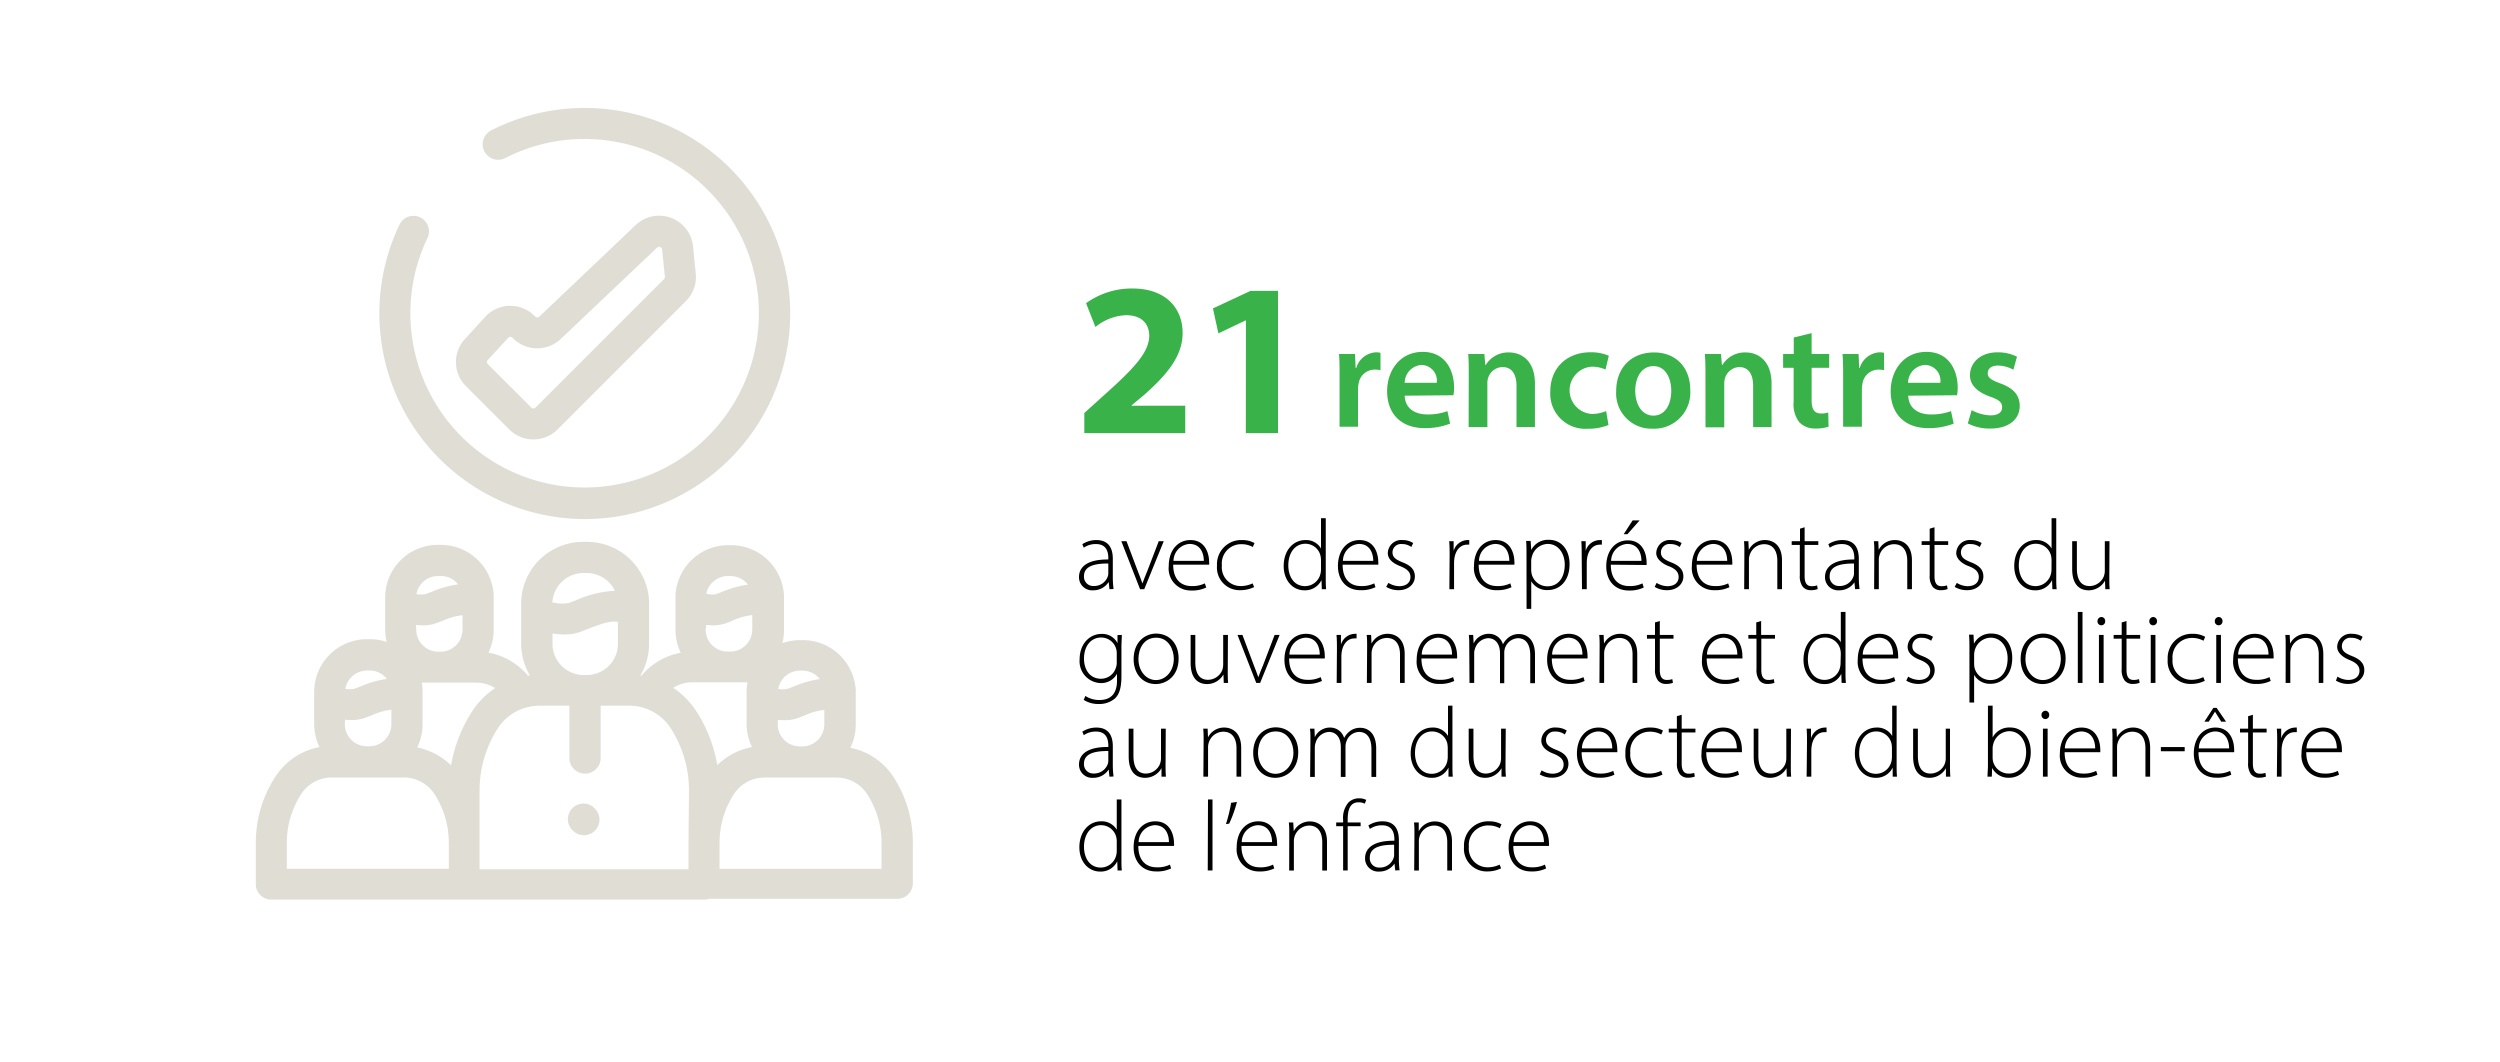 <?xml version="1.0" encoding="UTF-8"?> <svg xmlns="http://www.w3.org/2000/svg" id="Layer_1" data-name="Layer 1" viewBox="0 0 400 170"><defs><style>.cls-1{fill:#dfddd4;}.cls-2{fill:#39b24a;}</style></defs><title>ar1819-infographic-FR-01</title><path class="cls-1" d="M93.58,83.05a32.89,32.89,0,1,0-15-62.18,2.48,2.48,0,1,0,2.26,4.42,27.56,27.56,0,0,1,12.7-3.05A27.88,27.88,0,1,1,68.39,38.09a2.48,2.48,0,0,0-4.47-2.15A32.91,32.91,0,0,0,93.58,83.05Z"></path><path class="cls-1" d="M74.55,61.78l6.94,6.94a5.47,5.47,0,0,0,7.71,0l20.55-20.55a5.44,5.44,0,0,0,1.57-4.4l-.43-4.32A5.45,5.45,0,0,0,101.72,36L86.31,50.64a.48.48,0,0,1-.69,0,5.46,5.46,0,0,0-8,.07L74.4,54.23A5.44,5.44,0,0,0,74.55,61.78Zm3.5-4.19,3.27-3.54a.47.47,0,0,1,.35-.15h0a.46.46,0,0,1,.35.15,5.45,5.45,0,0,0,7.69.19l15.41-14.61a.46.46,0,0,1,.51-.1.45.45,0,0,1,.31.41l.44,4.33a.51.51,0,0,1-.14.39L85.69,65.21a.45.45,0,0,1-.34.14.48.48,0,0,1-.35-.14l-6.94-6.94A.5.5,0,0,1,78.05,57.59Z"></path><path class="cls-1" d="M143,124.38a10.75,10.75,0,0,0-6.95-4.74,8.4,8.4,0,0,0,.87-3.74v-5.26a1.7,1.7,0,0,0,0-.22v0a8.48,8.48,0,0,0-8.42-8H128a8.53,8.53,0,0,0-2.82.49,8.72,8.72,0,0,0,.26-2V95.51a1.48,1.48,0,0,0,0-.21v0a8.48,8.48,0,0,0-8.4-8.07h-.53a8.45,8.45,0,0,0-8.43,8v.06c0,.1,0,.21,0,.31v5.13a8.38,8.38,0,0,0,.84,3.71,10.77,10.77,0,0,0-6.29,3.66l-.19,0a9.81,9.81,0,0,0,1.41-5.1V96.43c0-.09,0-.17,0-.26v0A9.93,9.93,0,0,0,93.9,86.7h-.63a9.89,9.89,0,0,0-9.88,9.88v0s0,0,0,.06V103a10,10,0,0,0,1.4,5.08l-.34,0a10.77,10.77,0,0,0-6.3-3.66,8.33,8.33,0,0,0,.84-3.66V95.32a.17.17,0,0,1,0-.07,8.47,8.47,0,0,0-8.4-8.07h-.53a8.42,8.42,0,0,0-8.43,8.41h0v.05l0,5.07a8.71,8.71,0,0,0,.24,2,8.11,8.11,0,0,0-2.66-.44h-.51a8.44,8.44,0,0,0-8.43,8.43h0v5.12a8.39,8.39,0,0,0,.85,3.71A10.78,10.78,0,0,0,44,124.37a19.3,19.3,0,0,0-3.07,10.46v6.63a2.48,2.48,0,0,0,2.48,2.48l15.1,0c5.2,0,10.58,0,15.78,0,6.63,0,12.28,0,18.27,0s12.49,0,20.12,0a2.63,2.63,0,0,0,.8-.13l13.14,0c5.35,0,10.89,0,16.95,0a2.48,2.48,0,0,0,2.48-2.48v-6.7A19.19,19.19,0,0,0,143,124.38ZM128,107.3h.39a3.54,3.54,0,0,1,2.78,1.35,16.36,16.36,0,0,0-4.21,1.21l-1,.37a3.74,3.74,0,0,1-1.44,0A3.53,3.53,0,0,1,128,107.3Zm-3.53,7.87a9.29,9.29,0,0,0,1,.06,6.24,6.24,0,0,0,2.18-.34l1.06-.4a10.12,10.12,0,0,1,3.18-.91v2.32a3.52,3.52,0,0,1-3.38,3.52h-.7a3.52,3.52,0,0,1-3.37-3.52ZM114,93.17a3.53,3.53,0,0,1,2.5-1h.4a3.52,3.52,0,0,1,2.77,1.37,16.43,16.43,0,0,0-4.21,1.19l-1,.37A4.09,4.09,0,0,1,113,95,3.55,3.55,0,0,1,114,93.17ZM113,100c.37,0,.72.06,1,.06a6.25,6.25,0,0,0,2.17-.35c.36-.13.71-.26,1-.4a10.75,10.75,0,0,1,3.19-.9v2.33a3.52,3.52,0,0,1-3.39,3.51h-.7a3.53,3.53,0,0,1-3.37-3.53Zm-24.6-3.85v0a5,5,0,0,1,5-4.47h.49a5,5,0,0,1,4.5,2.85A16.93,16.93,0,0,0,92.26,96L91,96.48a6.1,6.1,0,0,1-2.66-.12A1.21,1.21,0,0,1,88.37,96.17Zm0,5.21a12.81,12.81,0,0,0,1.88.15,7.27,7.27,0,0,0,2.51-.39l1.3-.5c1.92-.74,3.59-1.38,4.78-1.1V103a5,5,0,0,1-4.8,5h-.87a5,5,0,0,1-4.8-5ZM67.62,93.17a3.51,3.51,0,0,1,2.49-1h.4l.31,0h.05a3.53,3.53,0,0,1,2.14,1l.28.33a16.38,16.38,0,0,0-4.22,1.19l-1,.37a4,4,0,0,1-1.44,0A3.48,3.48,0,0,1,67.62,93.17ZM66.56,100c.37,0,.73.06,1.06.06a6.19,6.19,0,0,0,2.16-.35l1.06-.39A10.44,10.44,0,0,1,74,98.43v2.33a3.52,3.52,0,0,1-3.34,3.51H70a3.52,3.52,0,0,1-3.4-3.53Zm-7.83,7.27h.39a3.52,3.52,0,0,1,2.78,1.36,16.33,16.33,0,0,0-4.21,1.2l-1,.38a3.94,3.94,0,0,1-1.44,0A3.53,3.53,0,0,1,58.73,107.29Zm-3.53,7.88a9.29,9.29,0,0,0,1,.06,6.31,6.31,0,0,0,2.18-.35l1.06-.4a10.77,10.77,0,0,1,3.18-.91v2.32a3.53,3.53,0,0,1-3.37,3.53h-.7a3.53,3.53,0,0,1-3.38-3.53ZM71.81,139c-4.41,0-8.91,0-13.29,0l-12.63,0v-4.15a14.36,14.36,0,0,1,2.28-7.77,5.82,5.82,0,0,1,4.92-2.68H64.61a5.85,5.85,0,0,1,4.92,2.68,14.36,14.36,0,0,1,2.28,7.77Zm.35-16.55a10.83,10.83,0,0,0-5.41-2.86,8.49,8.49,0,0,0,.86-3.74v-5.26a1.85,1.85,0,0,0,0-.23v0a7.1,7.1,0,0,0-.13-1.14h3.42l5.27,0h0a5.8,5.8,0,0,1,3.06.87,12.84,12.84,0,0,0-3.7,3.75A23.24,23.24,0,0,0,72.16,122.49Zm38,12.34v4.29c-6.54,0-12.16,0-17.63,0-5.23,0-10.2,0-15.8,0V126.5a18.39,18.39,0,0,1,2.94-10A7.83,7.83,0,0,1,84,113.26a1.68,1.68,0,0,0,.32-.09,8,8,0,0,1,2-.26H91.1v8.37a2.48,2.48,0,1,0,5,0v-8.37h4.58a7.85,7.85,0,0,1,6.63,3.61,18.38,18.38,0,0,1,2.93,10Zm1.24-21a12.78,12.78,0,0,0-3.69-3.74,5.73,5.73,0,0,1,3.07-.88h0l5.33,0h3.49a8.62,8.62,0,0,0-.14,1.53h0v5.12a8.4,8.4,0,0,0,.86,3.71,10.73,10.73,0,0,0-5.55,2.89A23.29,23.29,0,0,0,111.44,113.83Zm29.65,25.22c-5.1,0-9.84,0-14.45,0l-11.47,0v-4.16a14.24,14.24,0,0,1,2.28-7.76,5.82,5.82,0,0,1,4.92-2.68h11.51a5.82,5.82,0,0,1,4.92,2.68,14.25,14.25,0,0,1,2.29,7.76Z"></path><path class="cls-1" d="M94.93,129.12l-.07-.05a2.48,2.48,0,1,0-3,4l.08.06a2.43,2.43,0,0,0,1.49.5,2.48,2.48,0,0,0,1.5-4.46Z"></path><path class="cls-2" d="M214.33,60.41c0-1.59,0-2.72-.09-3.77h2.56l.1,2.23h.1a3.47,3.47,0,0,1,3.19-2.5,2.91,2.91,0,0,1,.69.08v2.78a4,4,0,0,0-.86-.09,2.6,2.6,0,0,0-2.64,2.23,4.77,4.77,0,0,0-.1.91v6h-2.95Z"></path><path class="cls-2" d="M224.75,63.31c.07,2.11,1.73,3,3.6,3a8.91,8.91,0,0,0,3.24-.53l.43,2a11,11,0,0,1-4.08.72c-3.79,0-6-2.33-6-5.91,0-3.24,2-6.29,5.71-6.29s5,3.12,5,5.69a7,7,0,0,1-.1,1.25Zm5.13-2.06a2.51,2.51,0,0,0-2.42-2.86,2.89,2.89,0,0,0-2.71,2.86Z"></path><path class="cls-2" d="M235,60.12c0-1.35,0-2.47-.09-3.48h2.59l.14,1.75h.08a4.21,4.21,0,0,1,3.72-2c2,0,4.15,1.32,4.15,5v6.94h-2.95v-6.6c0-1.68-.63-3-2.24-3a2.48,2.48,0,0,0-2.3,1.73,2.94,2.94,0,0,0-.12,1v6.87h-3Z"></path><path class="cls-2" d="M257.36,68a8.46,8.46,0,0,1-3.31.6,5.61,5.61,0,0,1-6-6c0-3.5,2.4-6.24,6.5-6.24a7.23,7.23,0,0,1,2.86.56l-.53,2.21a5.14,5.14,0,0,0-2.23-.46,3.79,3.79,0,0,0,0,7.56,5.8,5.8,0,0,0,2.33-.46Z"></path><path class="cls-2" d="M270.44,62.38a5.79,5.79,0,0,1-6,6.21,5.65,5.65,0,0,1-5.85-6c0-3.84,2.52-6.2,6.05-6.2S270.44,58.82,270.44,62.38Zm-8.8.12c0,2.25,1.1,4,2.9,4s2.86-1.66,2.86-4c0-1.83-.82-3.92-2.84-3.92S261.64,60.55,261.64,62.5Z"></path><path class="cls-2" d="M272.87,60.12c0-1.35,0-2.47-.1-3.48h2.59l.15,1.75h.07a4.22,4.22,0,0,1,3.72-2c2,0,4.15,1.32,4.15,5v6.94H280.5v-6.6c0-1.68-.62-3-2.23-3A2.49,2.49,0,0,0,276,60.5a3.24,3.24,0,0,0-.12,1v6.87h-3Z"></path><path class="cls-2" d="M289.86,53.3v3.34h2.81v2.21h-2.81V64c0,1.41.38,2.16,1.51,2.16a3.94,3.94,0,0,0,1.15-.15l.05,2.26a6.4,6.4,0,0,1-2.13.29,3.43,3.43,0,0,1-2.55-1,4.68,4.68,0,0,1-.91-3.27V58.85H285.3V56.64H287V54Z"></path><path class="cls-2" d="M294.9,60.41c0-1.59,0-2.72-.1-3.77h2.57l.1,2.23h.09a3.5,3.5,0,0,1,3.2-2.5,3,3,0,0,1,.69.08v2.78a4,4,0,0,0-.86-.09A2.6,2.6,0,0,0,298,61.37a4.77,4.77,0,0,0-.1.91v6h-3Z"></path><path class="cls-2" d="M305.32,63.31c.07,2.11,1.72,3,3.6,3a9,9,0,0,0,3.24-.53l.43,2a11,11,0,0,1-4.08.72c-3.79,0-6-2.33-6-5.91,0-3.24,2-6.29,5.72-6.29s5,3.12,5,5.69a7,7,0,0,1-.1,1.25Zm5.13-2.06A2.51,2.51,0,0,0,308,58.39a2.89,2.89,0,0,0-2.71,2.86Z"></path><path class="cls-2" d="M315.47,65.62a6.66,6.66,0,0,0,3,.84c1.29,0,1.87-.53,1.87-1.3s-.48-1.2-1.92-1.7c-2.28-.8-3.24-2.05-3.22-3.41,0-2.07,1.71-3.68,4.42-3.68a6.89,6.89,0,0,1,3.1.7l-.58,2.09a5.21,5.21,0,0,0-2.47-.67c-1.06,0-1.63.5-1.63,1.22s.55,1.1,2,1.63c2.11.77,3.09,1.85,3.12,3.58,0,2.11-1.66,3.65-4.76,3.65a7.57,7.57,0,0,1-3.55-.82Z"></path><path class="cls-2" d="M173.49,69.3V66.08l2.94-2.66c5-4.45,7.39-7,7.45-9.66,0-1.86-1.12-3.33-3.74-3.33a8.26,8.26,0,0,0-4.87,1.89l-1.5-3.81a12.53,12.53,0,0,1,7.45-2.35c5.15,0,8,3,8,7.14,0,3.82-2.77,6.86-6.06,9.8l-2.1,1.75v.07h8.58V69.3Z"></path><path class="cls-2" d="M199.35,51.27h-.07l-4.34,2.07-.87-4,6-2.8h4.41V69.3h-5.15Z"></path><path d="M177.51,94.27l-.11-1.1h-.05a2.89,2.89,0,0,1-2.45,1.28,2.1,2.1,0,0,1-2.26-2.12c0-1.77,1.57-2.85,4.69-2.81v-.2c0-.76-.14-2.29-2-2.27a3.29,3.29,0,0,0-1.92.58l-.24-.56a4.13,4.13,0,0,1,2.24-.66c2.23,0,2.64,1.67,2.64,3v3a13.83,13.83,0,0,0,.12,1.83Zm-.18-4.11c-1.68,0-3.89.2-3.89,2a1.47,1.47,0,0,0,1.54,1.6,2.31,2.31,0,0,0,2.27-1.54,1.59,1.59,0,0,0,.08-.46Z"></path><path d="M180.24,86.59l1.8,4.77c.3.75.54,1.41.75,2h0c.22-.64.5-1.32.78-2l1.83-4.77h.8l-3.12,7.68h-.67l-3-7.68Z"></path><path d="M187.71,90.35c0,2.46,1.35,3.42,2.93,3.42a4.45,4.45,0,0,0,2.13-.43L193,94a5.09,5.09,0,0,1-2.41.48A3.52,3.52,0,0,1,187,90.57c0-2.56,1.47-4.16,3.46-4.16,2.51,0,3,2.37,3,3.47a2.08,2.08,0,0,1,0,.47Zm4.9-.61c0-1.07-.43-2.71-2.29-2.71a2.74,2.74,0,0,0-2.56,2.71Z"></path><path d="M200.66,93.93a5,5,0,0,1-2.24.5,3.62,3.62,0,0,1-3.7-3.92,3.87,3.87,0,0,1,4-4.1,4,4,0,0,1,2,.48l-.27.63a3.74,3.74,0,0,0-1.83-.45,3.09,3.09,0,0,0-3.12,3.39,3,3,0,0,0,3,3.31,4.45,4.45,0,0,0,1.92-.43Z"></path><path d="M212.12,82.91v9.57c0,.57,0,1.25.06,1.79h-.69l-.05-1.46h0a2.91,2.91,0,0,1-2.74,1.64c-1.88,0-3.31-1.59-3.31-3.88,0-2.56,1.57-4.16,3.46-4.16a2.74,2.74,0,0,1,2.51,1.35h0V82.91Zm-.76,6.72a3.43,3.43,0,0,0-.08-.71A2.48,2.48,0,0,0,208.87,87c-1.68,0-2.74,1.46-2.74,3.46,0,1.73.86,3.32,2.69,3.32a2.54,2.54,0,0,0,2.46-2,2.69,2.69,0,0,0,.08-.65Z"></path><path d="M214.82,90.35c0,2.46,1.34,3.42,2.93,3.42a4.48,4.48,0,0,0,2.13-.43l.19.61a5.14,5.14,0,0,1-2.42.48c-2.21,0-3.58-1.6-3.58-3.86,0-2.56,1.47-4.16,3.45-4.16,2.52,0,3,2.37,3,3.47a1.58,1.58,0,0,1,0,.47Zm4.9-.61c0-1.07-.44-2.71-2.29-2.71a2.73,2.73,0,0,0-2.56,2.71Z"></path><path d="M222.15,93.26a3.34,3.34,0,0,0,1.72.53c1.22,0,1.8-.66,1.8-1.46s-.52-1.29-1.62-1.74c-1.26-.48-2-1.17-2-2.1a2.15,2.15,0,0,1,2.37-2.08,3.05,3.05,0,0,1,1.69.48l-.3.63a2.44,2.44,0,0,0-1.52-.47,1.34,1.34,0,0,0-1.49,1.33c0,.8.54,1.15,1.58,1.58,1.25.48,2,1.11,2,2.28s-1,2.19-2.59,2.19a3.76,3.76,0,0,1-2-.53Z"></path><path d="M231.94,88.89c0-.77,0-1.57-.07-2.3h.71l0,1.55h0a2.4,2.4,0,0,1,2.19-1.73l.31,0v.74a1.42,1.42,0,0,0-.37,0c-1.06,0-1.81.91-2,2.14a5.69,5.69,0,0,0-.06.74v4.24h-.75Z"></path><path d="M236.59,90.35c0,2.46,1.35,3.42,2.93,3.42a4.45,4.45,0,0,0,2.13-.43l.19.61a5.13,5.13,0,0,1-2.41.48,3.52,3.52,0,0,1-3.59-3.86c0-2.56,1.47-4.16,3.46-4.16,2.51,0,3,2.37,3,3.47a2.08,2.08,0,0,1,0,.47Zm4.9-.61c0-1.07-.43-2.71-2.29-2.71a2.74,2.74,0,0,0-2.56,2.71Z"></path><path d="M244.24,89c0-1,0-1.73-.06-2.45h.72L245,88h0a3,3,0,0,1,2.84-1.63c2,0,3.29,1.63,3.29,3.89,0,2.75-1.63,4.15-3.49,4.15A2.89,2.89,0,0,1,245,93h0v4.42h-.75Zm.75,2.2a3.92,3.92,0,0,0,.07.61,2.59,2.59,0,0,0,2.53,2c1.76,0,2.77-1.43,2.77-3.48,0-1.73-1-3.3-2.71-3.3a2.68,2.68,0,0,0-2.54,2,3.06,3.06,0,0,0-.12.66Z"></path><path d="M253.07,88.89c0-.77,0-1.57-.06-2.3h.7l0,1.55h0A2.38,2.38,0,0,1,256,86.41a2.77,2.77,0,0,1,.3,0v.74a1.34,1.34,0,0,0-.36,0c-1.06,0-1.81.91-2,2.14a5.69,5.69,0,0,0-.06.74v4.24h-.76Z"></path><path d="M257.73,90.35c0,2.46,1.34,3.42,2.93,3.42a4.48,4.48,0,0,0,2.13-.43L263,94a5.14,5.14,0,0,1-2.42.48c-2.21,0-3.58-1.6-3.58-3.86,0-2.56,1.47-4.16,3.45-4.16,2.52,0,3,2.37,3,3.47a2.08,2.08,0,0,1,0,.47Zm4.9-.61c0-1.07-.44-2.71-2.29-2.71a2.74,2.74,0,0,0-2.56,2.71Zm-.29-6.48-1.95,2.21h-.6l1.43-2.21Z"></path><path d="M265.06,93.26a3.34,3.34,0,0,0,1.73.53c1.21,0,1.79-.66,1.79-1.46S268.07,91,267,90.59,265,89.42,265,88.49a2.15,2.15,0,0,1,2.37-2.08,3.05,3.05,0,0,1,1.69.48l-.3.63a2.44,2.44,0,0,0-1.52-.47,1.34,1.34,0,0,0-1.49,1.33c0,.8.54,1.15,1.59,1.58,1.24.48,2,1.11,2,2.28s-1,2.19-2.59,2.19a3.76,3.76,0,0,1-2-.53Z"></path><path d="M271.46,90.35c0,2.46,1.34,3.42,2.93,3.42a4.4,4.4,0,0,0,2.12-.43l.2.61a5.18,5.18,0,0,1-2.42.48,3.52,3.52,0,0,1-3.59-3.86c0-2.56,1.48-4.16,3.46-4.16,2.51,0,3,2.37,3,3.47a2.08,2.08,0,0,1,0,.47Zm4.89-.61c0-1.07-.43-2.71-2.28-2.71a2.75,2.75,0,0,0-2.57,2.71Z"></path><path d="M279.1,88.43c0-.71,0-1.24-.06-1.84h.7l.07,1.39h0a2.88,2.88,0,0,1,2.64-1.57c.74,0,2.67.37,2.67,3.25v4.61h-.75V89.72c0-1.39-.54-2.65-2.13-2.65a2.45,2.45,0,0,0-2.3,1.76,2.12,2.12,0,0,0-.11.69v4.75h-.76Z"></path><path d="M288.74,84.36v2.23h2.19v.6h-2.19v5c0,1,.3,1.6,1.12,1.6a2.59,2.59,0,0,0,.88-.13l.09.59a2.88,2.88,0,0,1-1.07.18,1.61,1.61,0,0,1-1.31-.54,2.78,2.78,0,0,1-.48-1.83V87.19h-1.3v-.6H288v-2Z"></path><path d="M296.82,94.27l-.11-1.1h0a2.89,2.89,0,0,1-2.45,1.28A2.1,2.1,0,0,1,292,92.33c0-1.77,1.57-2.85,4.69-2.81v-.2c0-.76-.14-2.29-2-2.27a3.29,3.29,0,0,0-1.92.58l-.24-.56a4.11,4.11,0,0,1,2.24-.66c2.23,0,2.64,1.67,2.64,3v3a13.83,13.83,0,0,0,.12,1.83Zm-.18-4.11c-1.68,0-3.89.2-3.89,2a1.47,1.47,0,0,0,1.54,1.6,2.31,2.31,0,0,0,2.27-1.54,1.59,1.59,0,0,0,.08-.46Z"></path><path d="M299.89,88.43c0-.71,0-1.24-.07-1.84h.71l.06,1.39h0a2.88,2.88,0,0,1,2.64-1.57c.74,0,2.68.37,2.68,3.25v4.61h-.75V89.72c0-1.39-.55-2.65-2.13-2.65a2.47,2.47,0,0,0-2.31,1.76,2.43,2.43,0,0,0-.11.69v4.75h-.75Z"></path><path d="M309.52,84.36v2.23h2.19v.6h-2.19v5c0,1,.3,1.6,1.12,1.6a2.59,2.59,0,0,0,.88-.13l.1.59a3,3,0,0,1-1.08.18,1.61,1.61,0,0,1-1.31-.54,2.78,2.78,0,0,1-.48-1.83V87.19h-1.29v-.6h1.29v-2Z"></path><path d="M313.09,93.26a3.34,3.34,0,0,0,1.73.53c1.21,0,1.79-.66,1.79-1.46S316.1,91,315,90.59,313,89.42,313,88.49a2.15,2.15,0,0,1,2.37-2.08,3.05,3.05,0,0,1,1.69.48l-.3.63a2.44,2.44,0,0,0-1.52-.47,1.34,1.34,0,0,0-1.49,1.33c0,.8.54,1.15,1.59,1.58,1.24.48,2,1.11,2,2.28s-1,2.19-2.59,2.19a3.76,3.76,0,0,1-2-.53Z"></path><path d="M329,82.91v9.57c0,.57,0,1.25.07,1.79h-.69l-.05-1.46h0a2.91,2.91,0,0,1-2.74,1.64c-1.89,0-3.31-1.59-3.31-3.88,0-2.56,1.57-4.16,3.46-4.16a2.75,2.75,0,0,1,2.51,1.35h0V82.91Zm-.75,6.72a3.43,3.43,0,0,0-.08-.71A2.5,2.5,0,0,0,325.74,87c-1.68,0-2.73,1.46-2.73,3.46,0,1.73.86,3.32,2.69,3.32a2.55,2.55,0,0,0,2.46-2,2.69,2.69,0,0,0,.08-.65Z"></path><path d="M337.49,92.4c0,.67,0,1.28.06,1.87h-.7l-.05-1.36h0a3,3,0,0,1-2.64,1.54c-1,0-2.61-.48-2.61-3.4V86.59h.75v4.32c0,1.66.53,2.86,2.05,2.86a2.5,2.5,0,0,0,2.26-1.55,2.73,2.73,0,0,0,.16-.85V86.59h.75Z"></path><path d="M179.49,101.59c0,.57-.06,1.18-.06,2v4.58c0,2-.4,2.95-1,3.55a3.82,3.82,0,0,1-2.61.92,4.34,4.34,0,0,1-2.43-.66l.27-.63a4,4,0,0,0,2.27.65c1.62,0,2.79-.84,2.79-3.11v-1.09h0a2.87,2.87,0,0,1-2.68,1.49,3.49,3.49,0,0,1-3.3-3.78c0-2.67,1.77-4.08,3.46-4.08a2.73,2.73,0,0,1,2.6,1.47h0l0-1.29Zm-.81,2.94a2.39,2.39,0,0,0-.1-.73A2.5,2.5,0,0,0,176.2,102c-1.64,0-2.76,1.35-2.76,3.38,0,1.73.92,3.22,2.72,3.22a2.48,2.48,0,0,0,2.37-1.73,2.25,2.25,0,0,0,.15-.82Z"></path><path d="M188.58,105.35c0,2.88-2,4.1-3.68,4.1-2,0-3.52-1.56-3.52-4,0-2.64,1.73-4.08,3.63-4.08C187.14,101.41,188.58,103,188.58,105.35Zm-6.43.09c0,1.93,1.23,3.37,2.8,3.37s2.86-1.44,2.86-3.41c0-1.41-.8-3.37-2.81-3.37S182.15,103.8,182.15,105.44Z"></path><path d="M196.44,107.4c0,.67,0,1.28.06,1.87h-.7l-.05-1.36h0a3,3,0,0,1-2.64,1.54c-1,0-2.61-.48-2.61-3.4v-4.46h.75v4.32c0,1.66.53,2.86,2.05,2.86a2.5,2.5,0,0,0,2.26-1.55,3.07,3.07,0,0,0,.15-.85v-4.78h.76Z"></path><path d="M198.79,101.59l1.79,4.77c.3.75.54,1.41.75,2h0c.23-.64.5-1.32.79-2l1.82-4.77h.8l-3.12,7.68H201l-3-7.68Z"></path><path d="M206.26,105.35c0,2.46,1.34,3.42,2.93,3.42a4.45,4.45,0,0,0,2.13-.43l.19.61a5.14,5.14,0,0,1-2.42.48c-2.21,0-3.58-1.6-3.58-3.86,0-2.56,1.47-4.16,3.45-4.16,2.52,0,3,2.37,3,3.47a2.08,2.08,0,0,1,0,.47Zm4.9-.61c0-1.07-.43-2.71-2.29-2.71a2.74,2.74,0,0,0-2.56,2.71Z"></path><path d="M213.91,103.89c0-.77,0-1.57-.07-2.3h.71l0,1.55h0a2.4,2.4,0,0,1,2.19-1.73l.31,0v.74a1.42,1.42,0,0,0-.37,0c-1.06,0-1.81.91-2,2.14a5.69,5.69,0,0,0-.06.74v4.24h-.75Z"></path><path d="M218.74,103.43c0-.71,0-1.24-.07-1.84h.71l.06,1.39h0a2.86,2.86,0,0,1,2.64-1.57c.73,0,2.67.37,2.67,3.25v4.61H224v-4.55c0-1.39-.55-2.65-2.13-2.65a2.47,2.47,0,0,0-2.31,1.76,2.43,2.43,0,0,0-.11.69v4.75h-.75Z"></path><path d="M227.43,105.35c0,2.46,1.34,3.42,2.93,3.42a4.48,4.48,0,0,0,2.13-.43l.19.61a5.18,5.18,0,0,1-2.42.48,3.52,3.52,0,0,1-3.59-3.86c0-2.56,1.48-4.16,3.46-4.16,2.52,0,3,2.37,3,3.47a2.08,2.08,0,0,1,0,.47Zm4.9-.61c0-1.07-.44-2.71-2.29-2.71a2.73,2.73,0,0,0-2.56,2.71Z"></path><path d="M235.08,103.43c0-.71,0-1.24-.07-1.84h.7l.07,1.36h0a2.66,2.66,0,0,1,2.48-1.54,2.31,2.31,0,0,1,2.21,1.68h0a3.16,3.16,0,0,1,.79-1,2.63,2.63,0,0,1,1.84-.64c.75,0,2.5.42,2.5,3.33v4.53h-.76v-4.45c0-1.73-.67-2.75-2-2.75a2.32,2.32,0,0,0-2.16,2.27v4.93H240v-4.8c0-1.39-.67-2.4-1.91-2.4A2.34,2.34,0,0,0,236,103.8a1.9,1.9,0,0,0-.13.73v4.74h-.75Z"></path><path d="M248.29,105.35c0,2.46,1.34,3.42,2.93,3.42a4.45,4.45,0,0,0,2.13-.43l.19.61a5.14,5.14,0,0,1-2.42.48c-2.2,0-3.58-1.6-3.58-3.86,0-2.56,1.47-4.16,3.46-4.16,2.51,0,3,2.37,3,3.47a2.08,2.08,0,0,1,0,.47Zm4.9-.61c0-1.07-.43-2.71-2.29-2.71a2.74,2.74,0,0,0-2.56,2.71Z"></path><path d="M255.94,103.43c0-.71,0-1.24-.07-1.84h.71l.06,1.39h0a2.89,2.89,0,0,1,2.65-1.57c.73,0,2.67.37,2.67,3.25v4.61h-.75v-4.55c0-1.39-.55-2.65-2.13-2.65a2.47,2.47,0,0,0-2.31,1.76,2.43,2.43,0,0,0-.11.69v4.75h-.75Z"></path><path d="M265.57,99.36v2.23h2.19v.6h-2.19v5c0,1,.3,1.6,1.12,1.6a2.59,2.59,0,0,0,.88-.13l.1.59a3,3,0,0,1-1.08.18,1.63,1.63,0,0,1-1.31-.54,2.78,2.78,0,0,1-.48-1.83v-4.87h-1.29v-.6h1.29v-2Z"></path><path d="M273.07,105.35c0,2.46,1.35,3.42,2.93,3.42a4.45,4.45,0,0,0,2.13-.43l.19.61a5.09,5.09,0,0,1-2.41.48,3.52,3.52,0,0,1-3.59-3.86c0-2.56,1.47-4.16,3.46-4.16,2.51,0,3,2.37,3,3.47a2.08,2.08,0,0,1,0,.47Zm4.9-.61c0-1.07-.43-2.71-2.29-2.71a2.74,2.74,0,0,0-2.56,2.71Z"></path><path d="M281.78,99.36v2.23H284v.6h-2.19v5c0,1,.3,1.6,1.12,1.6a2.59,2.59,0,0,0,.88-.13l.1.59a3,3,0,0,1-1.08.18,1.61,1.61,0,0,1-1.31-.54,2.78,2.78,0,0,1-.48-1.83v-4.87h-1.3v-.6H281v-2Z"></path><path d="M295.28,97.91v9.57c0,.57,0,1.25.07,1.79h-.69l-.05-1.46h0a2.91,2.91,0,0,1-2.74,1.64c-1.89,0-3.31-1.59-3.31-3.88,0-2.56,1.57-4.16,3.46-4.16a2.74,2.74,0,0,1,2.51,1.35h0V97.91Zm-.75,6.72a3.43,3.43,0,0,0-.08-.71A2.49,2.49,0,0,0,292,102c-1.69,0-2.74,1.46-2.74,3.46,0,1.73.86,3.32,2.69,3.32a2.54,2.54,0,0,0,2.46-2,2.69,2.69,0,0,0,.08-.65Z"></path><path d="M298,105.35c0,2.46,1.34,3.42,2.93,3.42a4.4,4.4,0,0,0,2.12-.43l.2.61a5.18,5.18,0,0,1-2.42.48,3.52,3.52,0,0,1-3.59-3.86c0-2.56,1.48-4.16,3.46-4.16,2.51,0,3,2.37,3,3.47a2.08,2.08,0,0,1,0,.47Zm4.89-.61c0-1.07-.43-2.71-2.29-2.71a2.74,2.74,0,0,0-2.56,2.71Z"></path><path d="M305.31,108.26a3.37,3.37,0,0,0,1.73.53c1.22,0,1.79-.66,1.79-1.46s-.51-1.29-1.61-1.74c-1.27-.48-2-1.17-2-2.1a2.14,2.14,0,0,1,2.36-2.08,3.06,3.06,0,0,1,1.7.48l-.3.63a2.46,2.46,0,0,0-1.52-.47,1.34,1.34,0,0,0-1.49,1.33c0,.8.54,1.15,1.58,1.58,1.25.48,2,1.11,2,2.28s-1,2.19-2.6,2.19a3.72,3.72,0,0,1-1.95-.53Z"></path><path d="M315.11,104c0-1,0-1.73-.07-2.45h.72l.07,1.45h0a3,3,0,0,1,2.83-1.63c2,0,3.3,1.63,3.3,3.89,0,2.75-1.63,4.15-3.49,4.15a2.9,2.9,0,0,1-2.61-1.43h0v4.42h-.75Zm.75,2.2a3.94,3.94,0,0,0,.06.61,2.6,2.6,0,0,0,2.53,2c1.76,0,2.77-1.43,2.77-3.48,0-1.73-1-3.3-2.71-3.3a2.69,2.69,0,0,0-2.54,2,3,3,0,0,0-.11.66Z"></path><path d="M330.5,105.35c0,2.88-2,4.1-3.68,4.1-2,0-3.52-1.56-3.52-4,0-2.64,1.73-4.08,3.63-4.08C329.06,101.41,330.5,103,330.5,105.35Zm-6.43.09c0,1.93,1.23,3.37,2.8,3.37s2.86-1.44,2.86-3.41c0-1.41-.8-3.37-2.82-3.37S324.07,103.8,324.07,105.44Z"></path><path d="M332.45,97.91h.75v11.36h-.75Z"></path><path d="M336.83,99.39a.62.62,0,0,1-.64.66.62.62,0,0,1-.59-.66.65.65,0,0,1,.62-.67A.63.63,0,0,1,336.83,99.39Zm-1,9.88v-7.68h.75v7.68Z"></path><path d="M340.24,99.36v2.23h2.19v.6h-2.19v5c0,1,.3,1.6,1.12,1.6a2.59,2.59,0,0,0,.88-.13l.1.59a3,3,0,0,1-1.08.18,1.63,1.63,0,0,1-1.31-.54,2.78,2.78,0,0,1-.48-1.83v-4.87h-1.29v-.6h1.29v-2Z"></path><path d="M345.12,99.39a.62.62,0,0,1-.64.66.62.62,0,0,1-.59-.66.65.65,0,0,1,.62-.67A.63.63,0,0,1,345.12,99.39Zm-1,9.88v-7.68h.75v7.68Z"></path><path d="M352.77,108.93a5,5,0,0,1-2.24.5,3.62,3.62,0,0,1-3.7-3.92,3.87,3.87,0,0,1,4-4.1,4,4,0,0,1,2,.48l-.27.63a3.74,3.74,0,0,0-1.83-.45,3.09,3.09,0,0,0-3.12,3.39,3,3,0,0,0,3,3.31,4.45,4.45,0,0,0,1.92-.43Z"></path><path d="M355.6,99.39a.62.62,0,0,1-.64.66.62.62,0,0,1-.59-.66.65.65,0,0,1,.62-.67A.63.63,0,0,1,355.6,99.39Zm-1,9.88v-7.68h.75v7.68Z"></path><path d="M358.06,105.35c0,2.46,1.35,3.42,2.93,3.42a4.45,4.45,0,0,0,2.13-.43l.19.61a5.09,5.09,0,0,1-2.41.48,3.52,3.52,0,0,1-3.59-3.86c0-2.56,1.47-4.16,3.46-4.16,2.51,0,3,2.37,3,3.47a2.08,2.08,0,0,1,0,.47Zm4.9-.61c0-1.07-.43-2.71-2.29-2.71a2.74,2.74,0,0,0-2.56,2.71Z"></path><path d="M365.71,103.43c0-.71,0-1.24-.06-1.84h.7l.07,1.39h0a2.86,2.86,0,0,1,2.64-1.57c.74,0,2.67.37,2.67,3.25v4.61H371v-4.55c0-1.39-.54-2.65-2.13-2.65a2.45,2.45,0,0,0-2.3,1.76,2.12,2.12,0,0,0-.12.69v4.75h-.75Z"></path><path d="M374,108.26a3.34,3.34,0,0,0,1.73.53c1.21,0,1.79-.66,1.79-1.46s-.51-1.29-1.62-1.74-1.95-1.17-1.95-2.1a2.15,2.15,0,0,1,2.37-2.08,3.11,3.11,0,0,1,1.7.48l-.31.63a2.44,2.44,0,0,0-1.52-.47,1.34,1.34,0,0,0-1.49,1.33c0,.8.55,1.15,1.59,1.58,1.24.48,2,1.11,2,2.28s-1,2.19-2.59,2.19a3.72,3.72,0,0,1-1.95-.53Z"></path><path d="M177.51,124.27l-.11-1.1h-.05a2.89,2.89,0,0,1-2.45,1.28,2.1,2.1,0,0,1-2.26-2.12c0-1.77,1.57-2.85,4.69-2.81v-.2c0-.76-.14-2.29-2-2.27a3.29,3.29,0,0,0-1.92.58l-.24-.56a4.13,4.13,0,0,1,2.24-.66c2.23,0,2.64,1.67,2.64,3v3a13.83,13.83,0,0,0,.12,1.83Zm-.18-4.11c-1.68,0-3.89.2-3.89,2a1.47,1.47,0,0,0,1.54,1.6,2.31,2.31,0,0,0,2.27-1.54,1.59,1.59,0,0,0,.08-.46Z"></path><path d="M186.49,122.4c0,.67,0,1.28.06,1.87h-.71l0-1.36h0a3,3,0,0,1-2.64,1.54c-1,0-2.61-.48-2.61-3.4v-4.46h.76v4.32c0,1.66.52,2.86,2,2.86a2.48,2.48,0,0,0,2.25-1.55,2.73,2.73,0,0,0,.16-.85v-4.78h.76Z"></path><path d="M192.58,118.43c0-.71,0-1.24-.07-1.84h.71l.06,1.39h0a2.86,2.86,0,0,1,2.64-1.57c.73,0,2.67.37,2.67,3.25v4.61h-.75v-4.55c0-1.39-.55-2.65-2.13-2.65a2.47,2.47,0,0,0-2.31,1.76,2.43,2.43,0,0,0-.11.69v4.75h-.75Z"></path><path d="M207.72,120.35c0,2.88-2,4.1-3.68,4.1-2,0-3.53-1.56-3.53-4,0-2.64,1.73-4.08,3.64-4.08C206.28,116.41,207.72,118,207.72,120.35Zm-6.44.09c0,1.93,1.24,3.37,2.8,3.37s2.87-1.44,2.87-3.41c0-1.41-.8-3.37-2.82-3.37S201.28,118.8,201.28,120.44Z"></path><path d="M209.67,118.43c0-.71,0-1.24-.07-1.84h.71l.06,1.36h0a2.66,2.66,0,0,1,2.48-1.54,2.3,2.3,0,0,1,2.21,1.68h0a3.16,3.16,0,0,1,.79-1,2.65,2.65,0,0,1,1.84-.64c.75,0,2.5.42,2.5,3.33v4.53h-.76v-4.45c0-1.73-.67-2.75-2-2.75a2.19,2.19,0,0,0-2,1.52,2.22,2.22,0,0,0-.15.75v4.93h-.75v-4.8c0-1.39-.67-2.4-1.9-2.4a2.35,2.35,0,0,0-2.13,1.73,2.11,2.11,0,0,0-.13.73v4.74h-.75Z"></path><path d="M232.39,112.91v9.57c0,.57,0,1.25.06,1.79h-.69l0-1.46h0a2.91,2.91,0,0,1-2.73,1.64c-1.89,0-3.32-1.59-3.32-3.88,0-2.56,1.57-4.16,3.46-4.16a2.74,2.74,0,0,1,2.51,1.35h0v-4.85Zm-.75,6.72a4.29,4.29,0,0,0-.08-.71,2.5,2.5,0,0,0-2.42-1.89c-1.68,0-2.74,1.46-2.74,3.46,0,1.73.87,3.32,2.69,3.32a2.55,2.55,0,0,0,2.47-2,3.3,3.3,0,0,0,.08-.65Z"></path><path d="M240.88,122.4c0,.67,0,1.28.07,1.87h-.71l0-1.36h0a3,3,0,0,1-2.64,1.54c-1,0-2.61-.48-2.61-3.4v-4.46h.76v4.32c0,1.66.52,2.86,2,2.86a2.49,2.49,0,0,0,2.26-1.55,2.73,2.73,0,0,0,.16-.85v-4.78h.75Z"></path><path d="M246.66,123.26a3.34,3.34,0,0,0,1.73.53c1.21,0,1.79-.66,1.79-1.46s-.51-1.29-1.62-1.74c-1.26-.48-1.95-1.17-1.95-2.1a2.15,2.15,0,0,1,2.37-2.08,3.09,3.09,0,0,1,1.7.48l-.31.63a2.41,2.41,0,0,0-1.52-.47,1.34,1.34,0,0,0-1.49,1.33c0,.8.55,1.15,1.59,1.58,1.25.48,2,1.11,2,2.28s-1,2.19-2.59,2.19a3.72,3.72,0,0,1-2-.53Z"></path><path d="M253.06,120.35c0,2.46,1.34,3.42,2.93,3.42a4.48,4.48,0,0,0,2.13-.43l.19.61a5.14,5.14,0,0,1-2.42.48c-2.21,0-3.58-1.6-3.58-3.86,0-2.56,1.47-4.16,3.45-4.16,2.52,0,3,2.37,3,3.47a1.58,1.58,0,0,1,0,.47Zm4.9-.61c0-1.07-.44-2.71-2.29-2.71a2.73,2.73,0,0,0-2.56,2.71Z"></path><path d="M266,123.93a4.87,4.87,0,0,1-2.24.5,3.61,3.61,0,0,1-3.69-3.92,3.87,3.87,0,0,1,4-4.1,3.93,3.93,0,0,1,2,.48l-.27.63a3.7,3.7,0,0,0-1.82-.45,3.1,3.1,0,0,0-3.13,3.39,3,3,0,0,0,3,3.31,4.51,4.51,0,0,0,1.93-.43Z"></path><path d="M269.07,114.36v2.23h2.2v.6h-2.2v5c0,1,.31,1.6,1.12,1.6a2.59,2.59,0,0,0,.88-.13l.1.59a3,3,0,0,1-1.07.18,1.6,1.6,0,0,1-1.31-.54,2.72,2.72,0,0,1-.48-1.83v-4.87H267v-.6h1.3v-2Z"></path><path d="M273,120.35c0,2.46,1.34,3.42,2.93,3.42a4.48,4.48,0,0,0,2.13-.43l.19.61a5.18,5.18,0,0,1-2.42.48,3.52,3.52,0,0,1-3.59-3.86c0-2.56,1.48-4.16,3.46-4.16,2.52,0,3,2.37,3,3.47a2.08,2.08,0,0,1,0,.47Zm4.89-.61c0-1.07-.43-2.71-2.28-2.71a2.73,2.73,0,0,0-2.56,2.71Z"></path><path d="M286.53,122.4c0,.67,0,1.28.06,1.87h-.7l-.05-1.36h0a3,3,0,0,1-2.64,1.54c-1,0-2.61-.48-2.61-3.4v-4.46h.75v4.32c0,1.66.53,2.86,2.05,2.86a2.5,2.5,0,0,0,2.26-1.55,2.73,2.73,0,0,0,.16-.85v-4.78h.75Z"></path><path d="M289.12,118.89c0-.77,0-1.57-.06-2.3h.7l0,1.55h0a2.38,2.38,0,0,1,2.19-1.73l.3,0v.74a1.38,1.38,0,0,0-.37,0c-1.05,0-1.8.91-2,2.14a5.64,5.64,0,0,0-.07.74v4.24h-.75Z"></path><path d="M303.46,112.91v9.57c0,.57,0,1.25.06,1.79h-.69l0-1.46h0a2.91,2.91,0,0,1-2.73,1.64c-1.89,0-3.32-1.59-3.32-3.88,0-2.56,1.57-4.16,3.46-4.16a2.74,2.74,0,0,1,2.51,1.35h0v-4.85Zm-.75,6.72a4.29,4.29,0,0,0-.08-.71,2.5,2.5,0,0,0-2.42-1.89c-1.68,0-2.74,1.46-2.74,3.46,0,1.73.87,3.32,2.69,3.32a2.55,2.55,0,0,0,2.47-2,3.3,3.3,0,0,0,.08-.65Z"></path><path d="M312,122.4c0,.67,0,1.28.06,1.87h-.71l0-1.36h0a3,3,0,0,1-2.64,1.54c-1,0-2.61-.48-2.61-3.4v-4.46h.76v4.32c0,1.66.52,2.86,2.05,2.86a2.48,2.48,0,0,0,2.25-1.55,2.73,2.73,0,0,0,.16-.85v-4.78H312Z"></path><path d="M318,124.27c0-.54.07-1.22.07-1.79v-9.57h.75V118h0a3,3,0,0,1,2.82-1.6c1.94,0,3.28,1.62,3.28,3.94,0,2.74-1.74,4.1-3.42,4.1a2.94,2.94,0,0,1-2.76-1.57h0l-.05,1.39Zm.82-3a2.86,2.86,0,0,0,.07.56,2.59,2.59,0,0,0,2.52,1.94c1.76,0,2.77-1.44,2.77-3.45,0-1.76-1-3.33-2.7-3.33a2.72,2.72,0,0,0-2.56,2.07,2.49,2.49,0,0,0-.1.67Z"></path><path d="M327.87,114.39a.62.62,0,0,1-.64.66.62.62,0,0,1-.59-.66.65.65,0,0,1,.62-.67A.63.63,0,0,1,327.87,114.39Zm-1,9.88v-7.68h.75v7.68Z"></path><path d="M330.34,120.35c0,2.46,1.34,3.42,2.93,3.42a4.4,4.4,0,0,0,2.12-.43l.2.61a5.18,5.18,0,0,1-2.42.48,3.52,3.52,0,0,1-3.59-3.86c0-2.56,1.48-4.16,3.46-4.16,2.51,0,3,2.37,3,3.47a2.08,2.08,0,0,1,0,.47Zm4.89-.61c0-1.07-.43-2.71-2.28-2.71a2.75,2.75,0,0,0-2.57,2.71Z"></path><path d="M338,118.43c0-.71,0-1.24-.06-1.84h.7l.07,1.39h0a2.88,2.88,0,0,1,2.64-1.57c.74,0,2.67.37,2.67,3.25v4.61h-.75v-4.55c0-1.39-.54-2.65-2.13-2.65a2.45,2.45,0,0,0-2.3,1.76,2.12,2.12,0,0,0-.11.69v4.75H338Z"></path><path d="M349.55,119.53v.67h-3.81v-.67Z"></path><path d="M351.76,120.35c0,2.46,1.34,3.42,2.93,3.42a4.48,4.48,0,0,0,2.13-.43l.19.61a5.14,5.14,0,0,1-2.42.48c-2.21,0-3.58-1.6-3.58-3.86,0-2.56,1.47-4.16,3.45-4.16,2.52,0,3,2.37,3,3.47a2.08,2.08,0,0,1,0,.47Zm4.9-.61c0-1.07-.44-2.71-2.29-2.71a2.74,2.74,0,0,0-2.56,2.71Zm-2-6.48,1.51,2.21h-.77l-1-1.6h0l-1,1.6h-.7l1.44-2.21Z"></path><path d="M360.46,114.36v2.23h2.2v.6h-2.2v5c0,1,.31,1.6,1.12,1.6a2.59,2.59,0,0,0,.88-.13l.1.59a3,3,0,0,1-1.07.18,1.63,1.63,0,0,1-1.32-.54,2.78,2.78,0,0,1-.47-1.83v-4.87h-1.3v-.6h1.3v-2Z"></path><path d="M364.35,118.89c0-.77,0-1.57-.06-2.3h.7l0,1.55h0a2.4,2.4,0,0,1,2.2-1.73l.3,0v.74a1.38,1.38,0,0,0-.37,0c-1.05,0-1.81.91-2,2.14a4.32,4.32,0,0,0-.07.74v4.24h-.75Z"></path><path d="M369,120.35c0,2.46,1.34,3.42,2.93,3.42a4.4,4.4,0,0,0,2.12-.43l.2.61a5.18,5.18,0,0,1-2.42.48,3.52,3.52,0,0,1-3.59-3.86c0-2.56,1.48-4.16,3.46-4.16,2.51,0,3,2.37,3,3.47a2.08,2.08,0,0,1,0,.47Zm4.89-.61c0-1.07-.43-2.71-2.28-2.71a2.75,2.75,0,0,0-2.57,2.71Z"></path><path d="M179.43,127.91v9.57c0,.57,0,1.25.06,1.79h-.68l-.05-1.46h0a2.92,2.92,0,0,1-2.74,1.64c-1.89,0-3.32-1.59-3.32-3.88,0-2.56,1.57-4.16,3.46-4.16a2.77,2.77,0,0,1,2.52,1.35h0v-4.85Zm-.75,6.72a3.43,3.43,0,0,0-.08-.71,2.5,2.5,0,0,0-2.42-1.89c-1.68,0-2.74,1.46-2.74,3.46,0,1.73.87,3.32,2.69,3.32a2.55,2.55,0,0,0,2.47-2,2.69,2.69,0,0,0,.08-.65Z"></path><path d="M182.13,135.35c0,2.46,1.35,3.42,2.93,3.42a4.45,4.45,0,0,0,2.13-.43l.19.61a5.14,5.14,0,0,1-2.42.48c-2.2,0-3.58-1.6-3.58-3.86,0-2.56,1.47-4.16,3.46-4.16,2.51,0,3,2.37,3,3.47a2.08,2.08,0,0,1,0,.47Zm4.9-.61c0-1.07-.43-2.71-2.29-2.71a2.74,2.74,0,0,0-2.56,2.71Z"></path><path d="M193.28,127.91H194v11.36h-.76Z"></path><path d="M197.91,128.31a19.81,19.81,0,0,1-1.24,3.47l-.52.08a23.7,23.7,0,0,0,.83-3.41Z"></path><path d="M198.63,135.35c0,2.46,1.34,3.42,2.93,3.42a4.48,4.48,0,0,0,2.13-.43l.19.61a5.18,5.18,0,0,1-2.42.48,3.52,3.52,0,0,1-3.59-3.86c0-2.56,1.48-4.16,3.46-4.16,2.52,0,3,2.37,3,3.47a1.58,1.58,0,0,1,0,.47Zm4.9-.61c0-1.07-.44-2.71-2.29-2.71a2.73,2.73,0,0,0-2.56,2.71Z"></path><path d="M206.28,133.43c0-.71,0-1.24-.07-1.84h.71L207,133h0a2.88,2.88,0,0,1,2.64-1.57c.74,0,2.68.37,2.68,3.25v4.61h-.76v-4.55c0-1.39-.54-2.65-2.13-2.65a2.5,2.5,0,0,0-2.41,2.45v4.75h-.75Z"></path><path d="M214.9,139.27v-7.08h-1.11v-.6h1.11v-.42a3.78,3.78,0,0,1,.85-2.77,2.41,2.41,0,0,1,1.69-.67,2.51,2.51,0,0,1,1.16.26l-.24.6a2.05,2.05,0,0,0-1-.22c-1.42,0-1.73,1.31-1.73,2.78v.44h2.07v.6h-2.07v7.08Z"></path><path d="M223.24,139.27l-.12-1.1h0a2.89,2.89,0,0,1-2.45,1.28,2.1,2.1,0,0,1-2.26-2.12c0-1.77,1.57-2.85,4.69-2.81v-.2c0-.76-.14-2.29-2-2.27a3.27,3.27,0,0,0-1.92.58l-.24-.56a4.11,4.11,0,0,1,2.24-.66c2.23,0,2.64,1.67,2.64,3v3a13.84,13.84,0,0,0,.11,1.83Zm-.18-4.11c-1.68,0-3.89.2-3.89,2.05a1.47,1.47,0,0,0,1.54,1.6,2.31,2.31,0,0,0,2.27-1.54,1.59,1.59,0,0,0,.08-.46Z"></path><path d="M226.31,133.43c0-.71,0-1.24-.07-1.84H227L227,133h0a2.88,2.88,0,0,1,2.64-1.57c.74,0,2.68.37,2.68,3.25v4.61h-.76v-4.55c0-1.39-.54-2.65-2.12-2.65a2.46,2.46,0,0,0-2.31,1.76,2.43,2.43,0,0,0-.11.69v4.75h-.75Z"></path><path d="M240.18,138.93a5,5,0,0,1-2.24.5,3.62,3.62,0,0,1-3.7-3.92,3.87,3.87,0,0,1,4-4.1,4,4,0,0,1,2,.48l-.27.63a3.74,3.74,0,0,0-1.83-.45,3.09,3.09,0,0,0-3.12,3.39,3,3,0,0,0,3,3.31,4.45,4.45,0,0,0,1.92-.43Z"></path><path d="M242.13,135.35c0,2.46,1.34,3.42,2.93,3.42a4.48,4.48,0,0,0,2.13-.43l.19.61a5.14,5.14,0,0,1-2.42.48c-2.21,0-3.58-1.6-3.58-3.86,0-2.56,1.47-4.16,3.45-4.16,2.52,0,3,2.37,3,3.47a2.08,2.08,0,0,1,0,.47Zm4.9-.61c0-1.07-.44-2.71-2.29-2.71a2.74,2.74,0,0,0-2.56,2.71Z"></path></svg> 